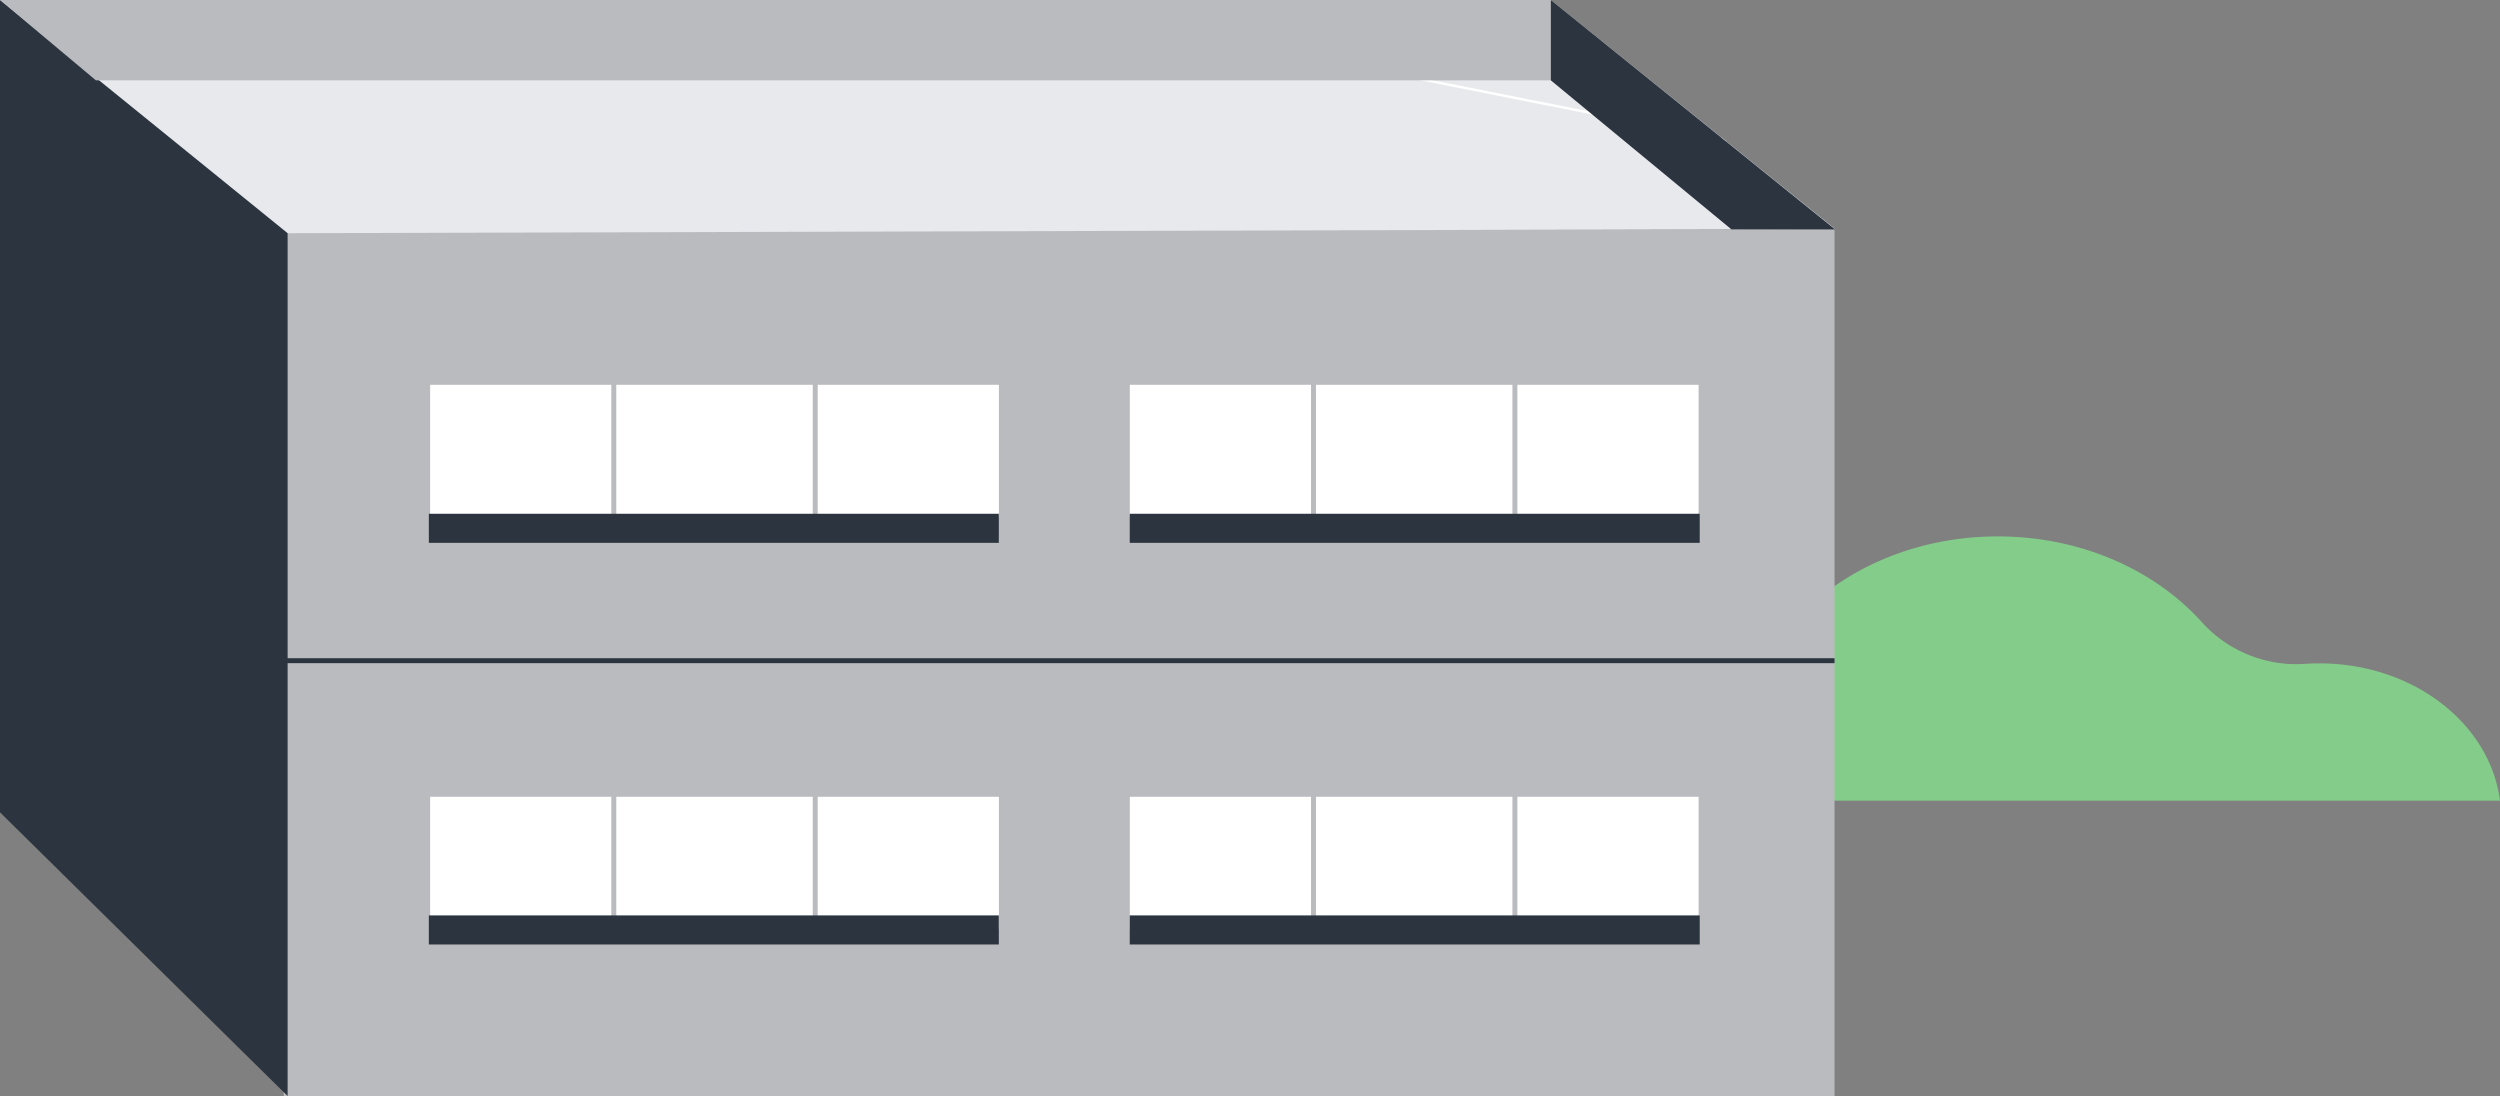 <svg id="建築" xmlns="http://www.w3.org/2000/svg" xmlns:xlink="http://www.w3.org/1999/xlink" viewBox="0 0 504.97 221.392">
  <rect x="0" y="0" width="504.97" height="221.392" fill="#808080" stroke="none"/>
  <defs>
    <clipPath id="clip-path">
      <path id="Path_524" data-name="Path 524" d="M1483.727,1801.915l-313.333.872-57.311-47.1h313.246Z" transform="translate(-1113.083 -1755.683)" fill="none"/>
    </clipPath>
  </defs>
  <path id="Path_807" data-name="Path 807" d="M1675.8,1918.7q-1.461,0-2.9.1a25.744,25.744,0,0,1-20.9-8.478c-9.468-10.5-24.388-17.268-41.171-17.268-28.617,0-51.815,19.683-51.815,43.964a37.588,37.588,0,0,0,1.206,9.421h152.05C1710.274,1930.836,1694.708,1918.7,1675.8,1918.7Z" transform="translate(-1207.304 -1784.707)" fill="#83cc89"/>
  <g id="Group_613" data-name="Group 613">
    <rect id="Rectangle_301" data-name="Rectangle 301" width="313.245" height="175.072" transform="translate(57.311 46.32)" fill="#babbbf"/>
    <path id="Path_523" data-name="Path 523" d="M1483.727,1801.915l-313.333.872-57.311-47.1h313.246Z" transform="translate(-1113.083 -1755.683)" fill="#e7e9ed"/>
    <g id="Group_612" data-name="Group 612">
      <g id="Group_611" data-name="Group 611" clip-path="url(#clip-path)">
        <line id="Line_134" data-name="Line 134" x2="212.098" y2="42.228" transform="translate(183.451 -4.629)" fill="none" stroke="#fff" stroke-miterlimit="10" stroke-width="0.5"/>
      </g>
    </g>
    <path id="Path_525" data-name="Path 525" d="M1171.179,1977.074l-58.1-57.311V1755.683l58.1,47.1Z" transform="translate(-1113.083 -1755.683)" fill="#2c353f"/>
    <path id="Path_526" data-name="Path 526" d="M1113.083,1755.683h313.246v16.225h-293.88Z" transform="translate(-1113.083 -1755.683)" fill="#babbbf"/>
  </g>
  <line id="Line_135" data-name="Line 135" x1="313.245" transform="translate(57.311 133.452)" fill="none" stroke="#2c353f" stroke-miterlimit="10" stroke-width="1"/>
  <g id="Group_618" data-name="Group 618" transform="translate(86.882 72.227)">
    <g id="Group_615" data-name="Group 615">
      <rect id="Rectangle_302" data-name="Rectangle 302" width="114.883" height="26.693" transform="translate(0 5.496)" fill="#fff"/>
      <g id="Group_614" data-name="Group 614" transform="translate(37.1)">
        <line id="Line_136" data-name="Line 136" y2="43.964" fill="none" stroke="#babbbf" stroke-miterlimit="10" stroke-width="1"/>
        <line id="Line_137" data-name="Line 137" y2="43.964" transform="translate(40.684)" fill="none" stroke="#babbbf" stroke-miterlimit="10" stroke-width="1"/>
      </g>
    </g>
    <g id="Group_617" data-name="Group 617" transform="translate(141.328)">
      <rect id="Rectangle_303" data-name="Rectangle 303" width="114.883" height="26.693" transform="translate(0 5.496)" fill="#fff"/>
      <g id="Group_616" data-name="Group 616" transform="translate(37.1)">
        <line id="Line_138" data-name="Line 138" y2="43.964" fill="none" stroke="#babbbf" stroke-miterlimit="10" stroke-width="1"/>
        <line id="Line_139" data-name="Line 139" y2="43.964" transform="translate(40.684)" fill="none" stroke="#babbbf" stroke-miterlimit="10" stroke-width="1"/>
      </g>
    </g>
  </g>
  <g id="Group_623" data-name="Group 623" transform="translate(86.882 155.445)">
    <g id="Group_620" data-name="Group 620">
      <rect id="Rectangle_304" data-name="Rectangle 304" width="114.883" height="26.693" transform="translate(0 5.496)" fill="#fff"/>
      <g id="Group_619" data-name="Group 619" transform="translate(37.1)">
        <line id="Line_140" data-name="Line 140" y2="43.964" fill="none" stroke="#babbbf" stroke-miterlimit="10" stroke-width="1"/>
        <line id="Line_141" data-name="Line 141" y2="43.964" transform="translate(40.684)" fill="none" stroke="#babbbf" stroke-miterlimit="10" stroke-width="1"/>
      </g>
    </g>
    <g id="Group_622" data-name="Group 622" transform="translate(141.328)">
      <rect id="Rectangle_305" data-name="Rectangle 305" width="114.883" height="26.693" transform="translate(0 5.496)" fill="#fff"/>
      <g id="Group_621" data-name="Group 621" transform="translate(37.1)">
        <line id="Line_142" data-name="Line 142" y2="43.964" fill="none" stroke="#babbbf" stroke-miterlimit="10" stroke-width="1"/>
        <line id="Line_143" data-name="Line 143" y2="43.964" transform="translate(40.684)" fill="none" stroke="#babbbf" stroke-miterlimit="10" stroke-width="1"/>
      </g>
    </g>
  </g>
  <g id="Group_624" data-name="Group 624" transform="translate(86.62 103.775)">
    <rect id="Rectangle_306" data-name="Rectangle 306" width="115.128" height="5.874" fill="#2c353f"/>
    <rect id="Rectangle_307" data-name="Rectangle 307" width="115.128" height="5.874" transform="translate(141.575)" fill="#2c353f"/>
  </g>
  <g id="Group_625" data-name="Group 625" transform="translate(86.62 184.9)">
    <rect id="Rectangle_308" data-name="Rectangle 308" width="115.128" height="5.874" fill="#2c353f"/>
    <rect id="Rectangle_309" data-name="Rectangle 309" width="115.128" height="5.874" transform="translate(141.575)" fill="#2c353f"/>
  </g>
  <path id="Path_527" data-name="Path 527" d="M1510.244,1755.683v16.225L1546.706,1802h20.935Z" transform="translate(-1196.999 -1755.683)" fill="#2c353f"/>
</svg>
